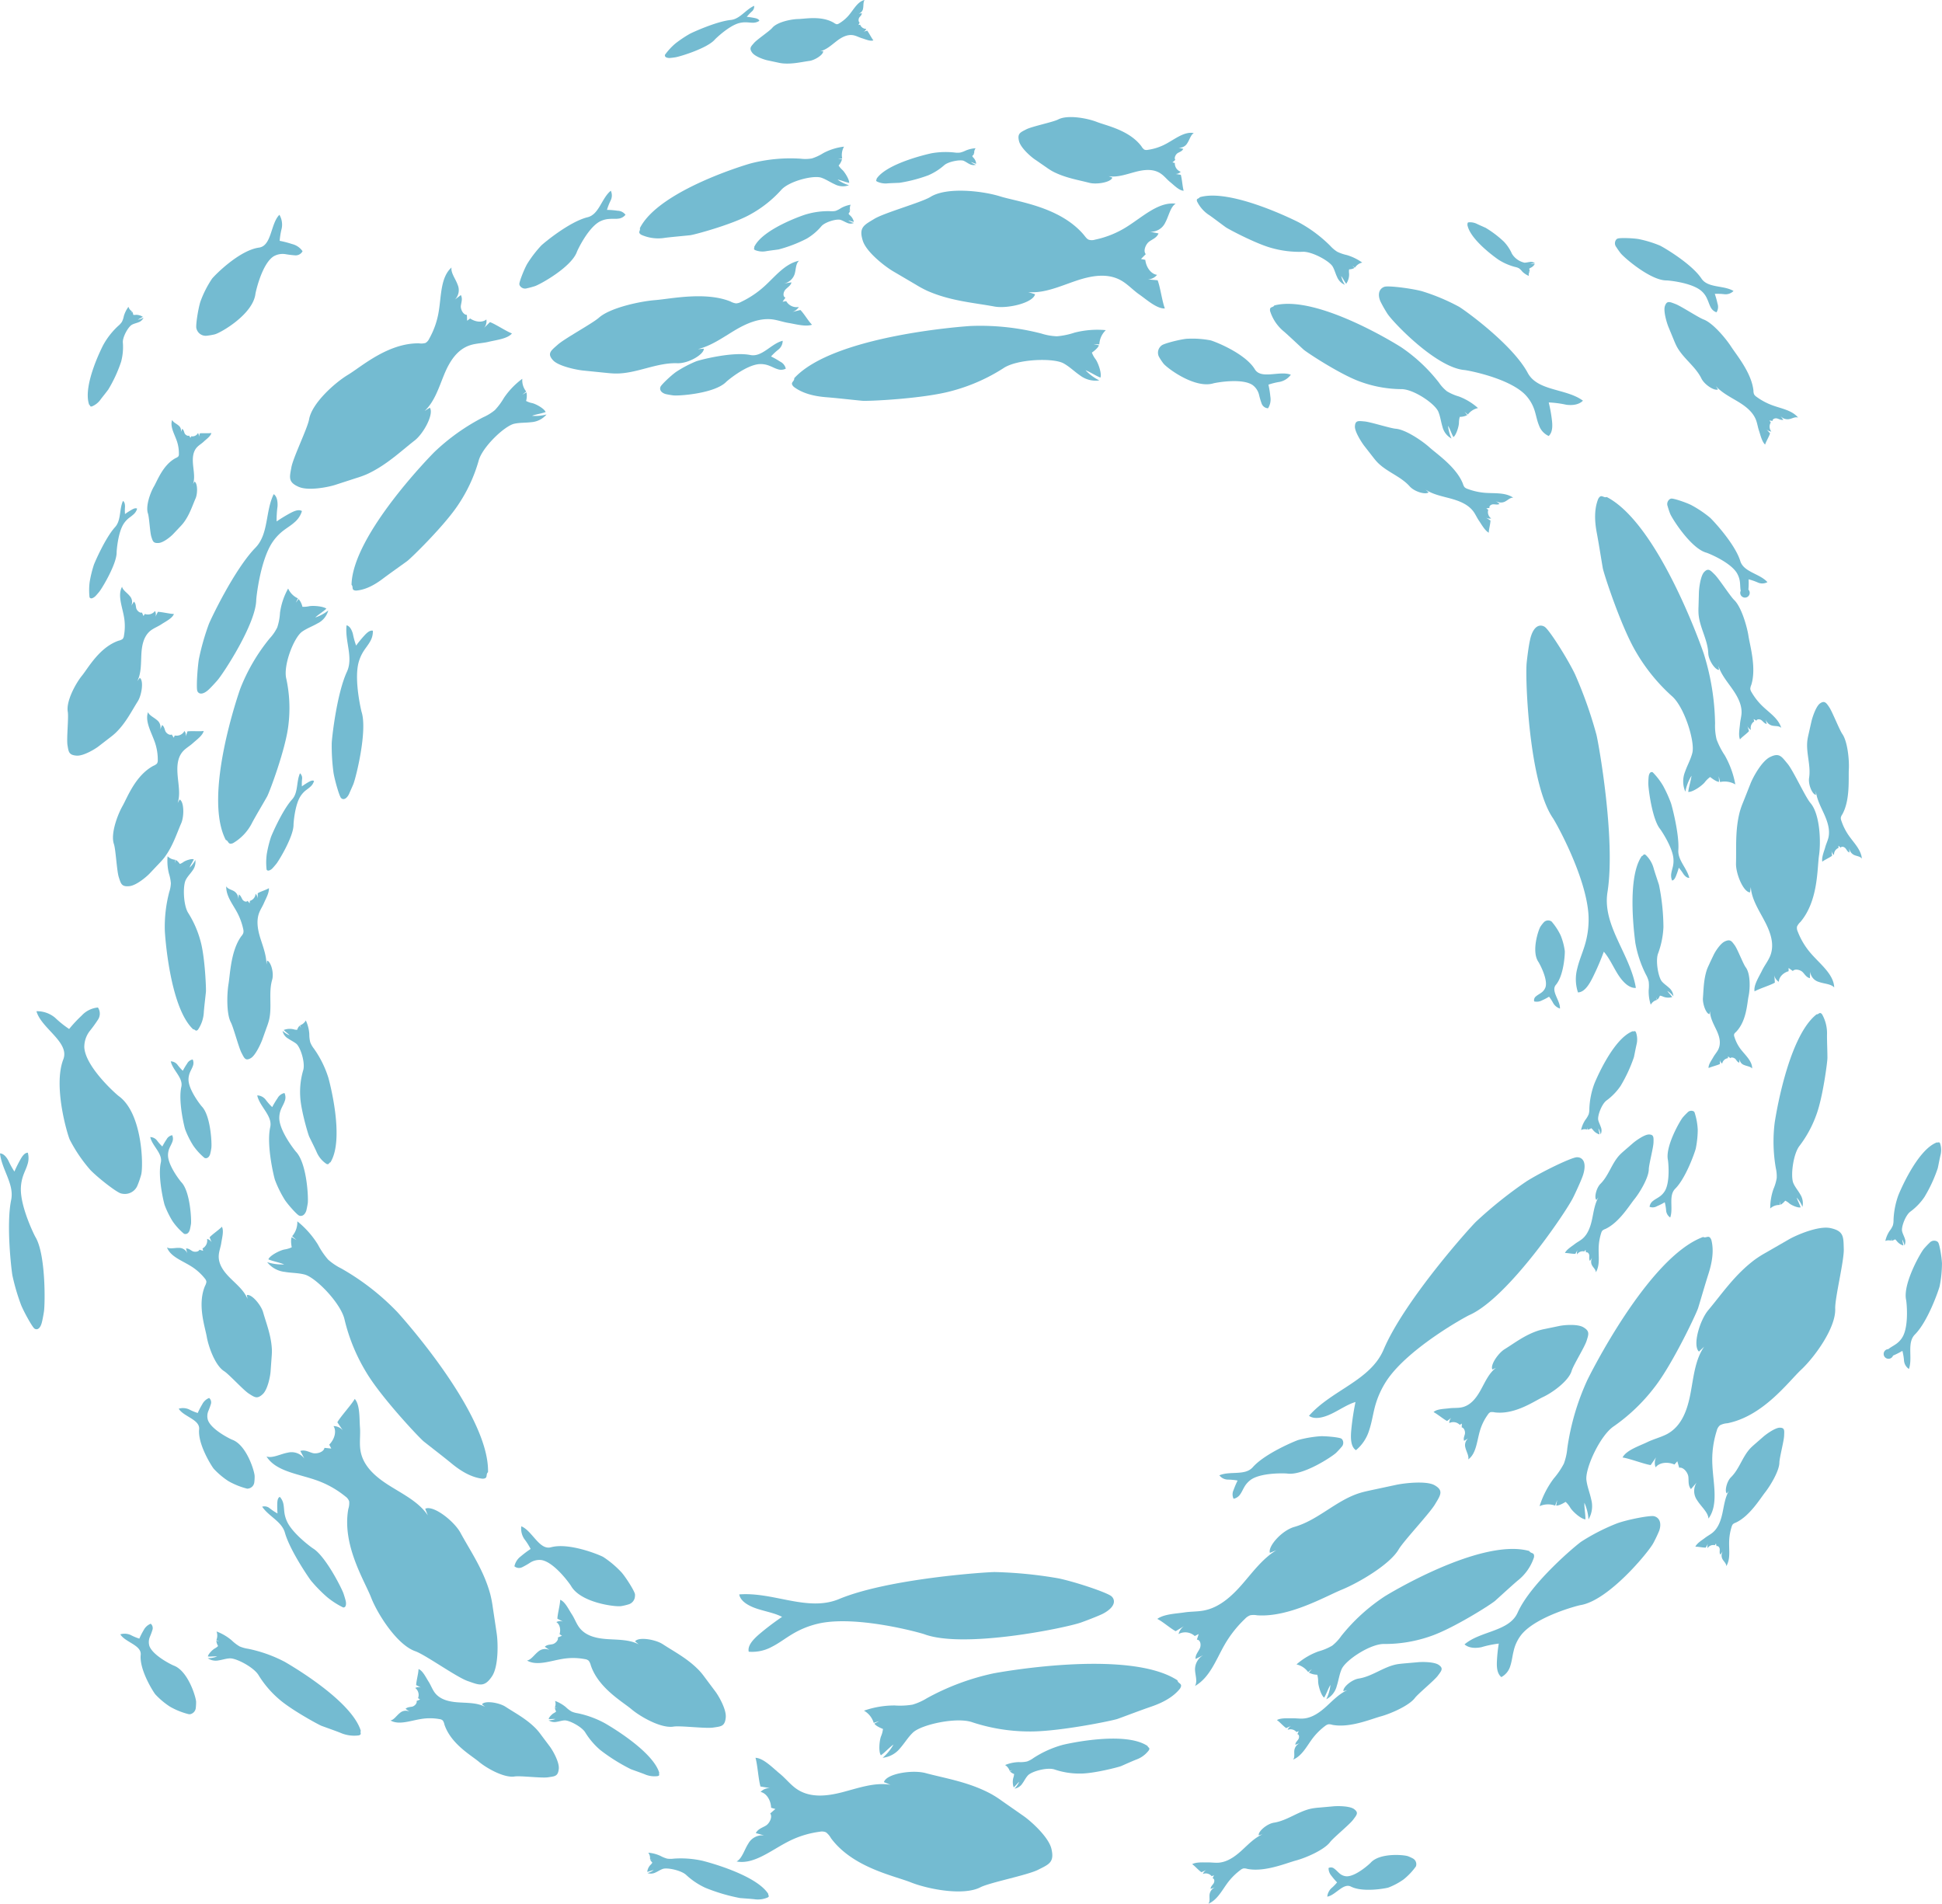 <?xml version="1.0" encoding="UTF-8"?> <svg xmlns="http://www.w3.org/2000/svg" width="211.06mm" height="206.89mm" viewBox="0 0 598.29 586.47"> <defs> <style>.a{fill:#74bbd1;}</style> </defs> <title>fish5_1</title> <path class="a" d="M88.79,181.34a6,6,0,0,0,3,3l-.66,1.32c.28-.33.59-.78.87-1.11a5.57,5.57,0,0,1,1.17,2.38,7.72,7.72,0,0,0,2.07-.17c1.19-.24,4.38,0,5.31.76-1,.94-2.45,1.77-3.42,2.71a12.9,12.9,0,0,0,4-2.17,6.29,6.29,0,0,1-3.32,4c-1.55.9-3.27,1.5-4.74,2.54-2.52,1.78-5.91,10.43-4.86,14.54a42.65,42.65,0,0,1,.62,14.39c-.86,7.38-5.86,20.66-6.55,21.87-1.47,2.59-3.1,5.29-4.53,7.91a15.12,15.12,0,0,1-6,6.46c-1.6.58-1.22-.71-2.19-1C62.41,245,73.81,212.8,74,212.22a57.49,57.49,0,0,1,9.11-15.58,13.73,13.73,0,0,0,2.31-3.37,17.16,17.16,0,0,0,.84-4.47,21.22,21.22,0,0,1,2.49-7.46"></path> <path class="a" d="M39.58,94.53a2.46,2.46,0,0,0,1.06,1.37l-.34.5c.13-.12.28-.29.41-.41a2.22,2.22,0,0,1,.34,1,2.79,2.79,0,0,0,.84,0,3.81,3.81,0,0,1,2.11.61c-.45.32-1.09.58-1.54.9a5.47,5.47,0,0,0,1.76-.64,2.59,2.59,0,0,1-1.57,1.43c-.67.27-1.4.41-2,.75-1.12.58-3,3.88-2.79,5.6a17.49,17.49,0,0,1-.56,5.84A42.17,42.17,0,0,1,33.36,120c-.74,1-1.55,2-2.28,2.94a6.09,6.09,0,0,1-2.78,2.27c-.68.14-.45-.36-.83-.53-2.14-6,4.28-18.31,4.41-18.53a23.19,23.19,0,0,1,4.56-5.77,5.67,5.67,0,0,0,1.12-1.23,6.76,6.76,0,0,0,.59-1.76,8.88,8.88,0,0,1,1.43-2.87"></path> <path class="a" d="M534.66,241.68a6.54,6.54,0,0,0-4.74-.76l-.39-1.74c0,.52.06,1.17.06,1.69-1-.05-2.72-1.5-2.72-1.5a7.79,7.79,0,0,0-1.65,1.6c-.84,1.08-3.73,3.1-5.1,3,.16-1.6.82-3.43,1-5a14.74,14.74,0,0,0-1.9,4.93,8,8,0,0,1-.06-6.22c.68-1.95,1.72-3.74,2.22-5.76.86-3.5-2.49-14.26-6.37-17.53A56.26,56.26,0,0,1,504,200.81c-4.6-7.77-9.94-24.17-10.22-25.82-.61-3.55-1.18-7.31-1.85-10.86s-.83-7.29.46-10.46c.95-1.68,1.56-.16,2.6-.56,16.13,8.31,29.69,47.55,29.91,48.28a75.39,75.39,0,0,1,3.48,21.49,17.85,17.85,0,0,0,.46,4.89,23.58,23.58,0,0,0,2.52,4.92,28.32,28.32,0,0,1,3.26,9"></path> <path class="a" d="M475.06,192.77a2.35,2.35,0,0,1,.83.34c1.39.88,6.95,9.66,9.31,14.54a131.39,131.39,0,0,1,6.61,18.62c.66,2.5,6,32.36,3.42,48.59-1.62,10.32,7,19,8.75,29.49-2.15.13-4.11-1.93-5.56-4.23s-2.62-5-4.32-6.93a79.32,79.32,0,0,1-3.41,7.92c-1.11,2.24-2.57,4.58-4.55,4.62a12.81,12.81,0,0,1-.21-7.39c.56-2.38,1.5-4.52,2.21-6.81a27.26,27.26,0,0,0,1.25-9.54c-.68-12-10.22-28.92-11-30-7.33-10.76-8.54-42.77-8.06-47.74.17-1.7.62-5.25,1-6.9C471.79,194.91,473,192.39,475.06,192.77Z"></path> <path class="a" d="M455.36,125.71a5.26,5.26,0,0,0-3.14,2l-1-.83c.23.3.56.65.79,1a4.89,4.89,0,0,1-2.28.54,6.86,6.86,0,0,0-.26,1.81c0,1.08-.83,3.78-1.69,4.42-.62-1-1-2.45-1.66-3.47a11.6,11.6,0,0,0,1.06,3.91,5.58,5.58,0,0,1-2.79-3.64c-.47-1.51-.65-3.11-1.25-4.57-1-2.52-7.81-7.13-11.56-7a37.69,37.69,0,0,1-12.49-2.29c-6.17-2.19-16.62-9.09-17.52-9.92-1.93-1.78-3.94-3.7-5.91-5.45a13.26,13.26,0,0,1-4.38-6.43c-.19-1.48.85-.9,1.29-1.68,13.24-3.53,38.69,12.58,39.15,12.89a50.72,50.72,0,0,1,11.61,10.9,12,12,0,0,0,2.44,2.64,15.31,15.31,0,0,0,3.68,1.6,18.64,18.64,0,0,1,5.92,3.6"></path> <path class="a" d="M425.87,88.67a2.62,2.62,0,0,1,.65-.32c1.22-.4,8.13.46,11.52,1.35a62.69,62.69,0,0,1,11.42,4.78c1.39.77,16.42,11.48,21.21,20.41,3.05,5.68,11.86,4.73,17,8.55-1.29,1.3-3.32,1.48-5.13,1.25a31.21,31.21,0,0,0-5.41-.71,44,44,0,0,1,1,5.6c.19,1.67.2,3.58-1,4.74a5.61,5.61,0,0,1-3-3.28c-.59-1.41-.85-2.94-1.3-4.41a12.38,12.38,0,0,0-3-5.1c-5.12-5.13-17.73-7.46-18.64-7.53-8.79-.76-22.11-14.8-23.76-17.36a40.25,40.25,0,0,1-2.12-3.73C424.68,91.53,424.45,89.67,425.87,88.67Z"></path> <path class="a" d="M545.26,233.25c-2.58,1.3-5.22,6.27-5.93,8.06-.76,1.94-1.53,3.87-2.3,5.81a26.75,26.75,0,0,0-1,2.81c-1.52,5.71-1.06,11.11-1.2,16.06-.09,3.11,2.22,8.8,4.31,8.94.08-.55.16-1.1.25-1.65.23,3.72,2.48,7.09,4.27,10.51s3.17,7.22,1.64,10.84c-.64,1.51-1.75,2.91-2.47,4.4-.88,1.84-2.66,4.51-2.28,6.38,1.43-.84,4.82-1.85,6.25-2.69-.05-.75-.1-1.51-.16-2.26a2.93,2.93,0,0,0,1.39,2c0-1.37,1.25-2.76,3-3.26,0-.34,0-.68,0-1l1.3.94c.63-.78,2.29-.38,3,.31s1.14,1.63,2.26,1.9l.09-2a3.69,3.69,0,0,0,2.67,3.15c1.6.59,3.77.6,4.73,1.71-.13-4-4.2-7.09-7.08-10.38a22.71,22.71,0,0,1-4.18-6.92,2.44,2.44,0,0,1-.2-1.45,4.54,4.54,0,0,1,1.06-1.44c5.53-6.55,5.12-16.39,5.73-20.55s.3-12.64-2.63-16.07c-1.63-1.89-5.32-10.06-7.11-12.17S548.21,231.76,545.26,233.25Z"></path> <path class="a" d="M340.68,101.71a6.48,6.48,0,0,0-2,4.38L336.9,106c.5.13,1.15.25,1.65.38-.32,1-2.16,2.24-2.16,2.24a7.59,7.59,0,0,0,1.1,2c.82,1.09,2,4.41,1.53,5.7-1.5-.57-3.09-1.69-4.59-2.26a14.92,14.92,0,0,0,4.25,3.13,7.93,7.93,0,0,1-6-1.58c-1.71-1.17-3.16-2.64-5-3.66-3.14-1.76-14.41-1.37-18.59,1.51a56.1,56.1,0,0,1-15.95,7c-8.71,2.39-25.94,3.2-27.6,3-3.59-.35-7.37-.8-11-1.09s-7.25-1.12-10-3.21c-1.37-1.36.26-1.54.15-2.65,12.27-13.37,53.7-16.06,54.46-16.09a75.53,75.53,0,0,1,21.66,2.33,18,18,0,0,0,4.83.85,23.89,23.89,0,0,0,5.42-1.13,28.34,28.34,0,0,1,9.53-.77"></path> <path class="a" d="M300.58,45.66a2.13,2.13,0,0,0-.44,1.52l-.58.06.55,0c-.05.34-.59.83-.59.83a2.47,2.47,0,0,0,.45.6,3,3,0,0,1,.77,1.78c-.51-.11-1.09-.4-1.6-.51a5.24,5.24,0,0,0,1.53.82,2.67,2.67,0,0,1-2-.23c-.61-.3-1.15-.71-1.79-1-1.11-.42-4.75.25-6,1.38A18.31,18.31,0,0,1,286,54a46,46,0,0,1-8.84,2.31c-1.18.06-2.43.09-3.61.17a6.16,6.16,0,0,1-3.4-.57c-.51-.37,0-.51-.08-.87,3.35-4.93,16.7-7.79,17-7.84A25,25,0,0,1,294.2,47a5.78,5.78,0,0,0,1.61,0,8.14,8.14,0,0,0,1.71-.62,9.29,9.29,0,0,1,3.06-.71"></path> <path class="a" d="M265.82,74.19c1.17,3.62,7.1,8.08,9.29,9.36l7.11,4.18a32.9,32.9,0,0,0,3.45,1.86c7.13,3.15,14.26,3.65,20.68,4.84,4,.75,11.91-1.09,12.53-3.79l-2.1-.66c4.89.45,9.74-1.78,14.56-3.42s10.05-2.66,14.46.08c1.83,1.14,3.43,2.87,5.23,4.11,2.2,1.53,5.32,4.39,7.84,4.28-.8-2-1.43-6.65-2.23-8.69l-3-.26a3.83,3.83,0,0,0,2.82-1.41c-1.79-.23-3.33-2.2-3.62-4.62l-1.33-.26,1.48-1.5c-.88-1,0-3.05,1-3.82s2.35-1.15,2.93-2.56l-2.62-.52A4.89,4.89,0,0,0,359,68.56c1.09-2,1.55-4.79,3.19-5.81-5.25-.65-10.09,4-15,7.09a29.63,29.63,0,0,1-9.87,4,3.14,3.14,0,0,1-1.92,0c-.67-.29-1.13-1.07-1.66-1.68-7.41-8.53-20.31-10-25.6-11.66s-16.41-3-21.48.16c-2.8,1.72-14.18,4.86-17.31,6.77S264.49,70,265.82,74.19Z"></path> <path class="a" d="M91.6,376.31A6.56,6.56,0,0,1,90,380.84L91.33,382c-.45-.25-1-.61-1.45-.86-.46.93,0,3.11,0,3.11a8,8,0,0,1-2.2.67c-1.34.23-4.5,1.79-5,3.05,1.47.62,3.39.93,4.87,1.56a15,15,0,0,1-5.24-.7,8,8,0,0,0,5.42,3c2,.35,4.11.29,6.13.82,3.48.92,11.31,9,12.32,14a56.45,56.45,0,0,0,6.64,16.09c4.61,7.77,16.44,20.31,17.75,21.35,2.83,2.24,5.85,4.54,8.64,6.83s6,4.23,9.41,4.62c1.92,0,.88-1.29,1.73-2,.45-18.14-27.48-48.85-28-49.4a75.54,75.54,0,0,0-17.2-13.36,18.28,18.28,0,0,1-4.07-2.74,24.13,24.13,0,0,1-3.11-4.58,28.35,28.35,0,0,0-6.32-7.17"></path> <path class="a" d="M151.6,516.38c2.08-3.17,1.81-10.6,1.43-13.1q-.6-4.08-1.22-8.16a34.88,34.88,0,0,0-.73-3.85c-2-7.53-6.14-13.38-9.25-19.12-2-3.6-8.35-8.57-10.83-7.35l.81,2.05c-2.72-4.09-7.52-6.46-11.82-9.16s-8.39-6.15-9-11.29c-.27-2.15.08-4.48-.09-6.66-.21-2.67.06-6.9-1.61-8.78-1.09,1.9-4.27,5.3-5.36,7.2l1.68,2.48a3.83,3.83,0,0,0-2.87-1.31c1,1.53.39,4-1.31,5.72l.63,1.2-2.1-.21c-.2,1.3-2.35,1.94-3.6,1.61s-2.38-1.1-3.84-.66c.42.78.83,1.57,1.25,2.36a4.91,4.91,0,0,0-5.13-1.83c-2.21.39-4.7,1.81-6.53,1.18,2.8,4.49,9.48,5.31,14.94,7.17a29.78,29.78,0,0,1,9.34,5.13,3.11,3.11,0,0,1,1.18,1.51,5.73,5.73,0,0,1-.26,2.35c-2,11.13,5,22.09,7,27.24s8,14.62,13.63,16.59c3.11,1.09,12.71,8,16.16,9.19S149.21,520,151.6,516.38Z"></path> <path class="a" d="M260,45.22a5.16,5.16,0,0,0-.54,3.57l-1.24.2c.37,0,.83,0,1.2,0a4.71,4.71,0,0,1-1.06,2,6.7,6.7,0,0,0,1.14,1.34c.76.7,2.19,3,2.11,4-1.14-.2-2.44-.81-3.57-1a11,11,0,0,0,3.5,1.73,5.38,5.38,0,0,1-4.41-.31c-1.39-.62-2.65-1.51-4.09-2-2.48-.86-10.12,1.09-12.44,3.85a36.25,36.25,0,0,1-9.62,7.55c-5.52,3.06-17.16,6.19-18.33,6.31-2.52.27-5.19.49-7.7.79a12.73,12.73,0,0,1-7.43-.94c-1.19-.81-.11-1.19-.4-2,5.9-11.8,33.76-19.89,34.28-20a48.72,48.72,0,0,1,15.26-1.42,11.79,11.79,0,0,0,3.46-.08,15,15,0,0,0,3.5-1.63,18,18,0,0,1,6.38-2"></path> <path class="a" d="M160.09,87.89a1.43,1.43,0,0,1-.09-.41c0-.73,1.42-4.42,2.4-6.16a36.47,36.47,0,0,1,4.29-5.62c.62-.66,8.7-7.41,14.32-8.77,3.57-.86,4.31-5.86,7.17-8.17a3.46,3.46,0,0,1-.05,3A17.49,17.49,0,0,0,187,64.66a23.31,23.31,0,0,1,3.23.26,3.14,3.14,0,0,1,2.47,1.24,3.19,3.19,0,0,1-2.24,1.2c-.87.12-1.75,0-2.62.08a7.21,7.21,0,0,0-3.25.91c-3.56,2.09-6.67,8.71-6.84,9.2-1.68,4.74-11.35,10.08-13,10.62-.57.18-1.77.52-2.36.63A1.89,1.89,0,0,1,160.09,87.89Z"></path> <path class="a" d="M203.38,119.58a1.89,1.89,0,0,1,.1-.41c.27-.67,3.15-3.41,4.77-4.57a35.87,35.87,0,0,1,6.25-3.3c.84-.33,11-3.06,16.68-1.93,3.61.72,6.38-3.5,9.95-4.39a3.49,3.49,0,0,1-1.32,2.71,18.26,18.26,0,0,0-2.27,2.12,25.25,25.25,0,0,1,2.82,1.6,3.15,3.15,0,0,1,1.72,2.17,3.2,3.2,0,0,1-2.54.14c-.84-.25-1.61-.7-2.42-1a7.14,7.14,0,0,0-3.32-.54c-4.11.39-9.71,5.09-10.08,5.47-3.52,3.59-14.53,4.36-16.26,4.16-.59-.07-1.83-.27-2.41-.42C204.21,121.14,203.31,120.56,203.38,119.58Z"></path> <path class="a" d="M266.17,527a6.51,6.51,0,0,1,3,3.75l1.71-.53c-.45.26-1.05.52-1.5.78.55.88,2.64,1.63,2.64,1.63a7.46,7.46,0,0,1-.57,2.22c-.52,1.26-.85,4.78-.07,5.9,1.31-.92,2.58-2.4,3.89-3.32a15,15,0,0,1-3.35,4.09,8,8,0,0,0,5.43-3c1.37-1.56,2.4-3.34,3.92-4.78,2.61-2.48,13.63-4.89,18.38-3.13a56.56,56.56,0,0,0,17.18,2.8c9,.16,25.92-3.31,27.5-3.88,3.38-1.23,6.93-2.6,10.34-3.77s6.76-2.88,8.88-5.57c1-1.65-.64-1.43-.8-2.54-15.2-9.91-56-2.28-56.76-2.12a75,75,0,0,0-20.4,7.62,18.34,18.34,0,0,1-4.47,2,23.74,23.74,0,0,1-5.53.25,28.44,28.44,0,0,0-9.43,1.61"></path> <path class="a" d="M343,492.54a2.31,2.31,0,0,0-.53-.73c-1.18-1.14-11-4.43-16.34-5.56a131.75,131.75,0,0,0-19.67-1.95c-2.58,0-32.84,2-48,8.33-9.63,4-20.16-2.27-30.72-1.44.38,2.11,2.85,3.53,5.44,4.39s5.47,1.34,7.76,2.53a82.59,82.59,0,0,0-6.88,5.2c-1.9,1.62-3.83,3.6-3.39,5.53a12.78,12.78,0,0,0,7.22-1.56c2.18-1.11,4-2.55,6.09-3.79a27.41,27.41,0,0,1,9-3.49c11.78-2.21,30.53,3,31.8,3.46,12.2,4.53,43.57-1.95,48.27-3.62,1.62-.57,4.95-1.86,6.47-2.57C341.67,496.22,343.82,494.43,343,492.54Z"></path> <path class="a" d="M170.39,111c1.69,1.83,7.42,3,9.46,3.17l6.62.67c1.06.11,2.12.22,3.19.23,6.43.07,12.54-3.4,19-3.17,3.47.12,8.24-2.75,8.18-4.48l-1.84.14c4.06-1,7.53-3.47,11.1-5.63s7.61-4,11.75-3.55c1.72.21,3.37.83,5.09,1.11,2.1.34,5.22,1.24,7.23.55-1.06-1-2.53-3.54-3.59-4.54l-2.47.6a3.73,3.73,0,0,0,2-1.53,3.7,3.7,0,0,1-3.89-1.8l-1.13.18.89-1.25c-.92-.35-.65-1.78,0-2.49s1.67-1.26,1.85-2.22l-2.24.34a4.37,4.37,0,0,0,3.19-2.81c.48-1.42.28-3.19,1.39-4.2-4.39.93-7.35,4.87-10.68,7.88A29.63,29.63,0,0,1,228.33,93a3.52,3.52,0,0,1-1.57.46,4.64,4.64,0,0,1-1.69-.57c-7.76-3.15-18.53-.8-23.16-.44S188,94.78,184.52,97.87c-1.91,1.71-10.5,6.38-12.64,8.27S168.45,108.88,170.39,111Z"></path> <path class="a" d="M399.47,512.77a6,6,0,0,1,3.54,2.35l1.15-.92c-.27.34-.64.74-.91,1.08a5.51,5.51,0,0,0,2.57.65,7.39,7.39,0,0,1,.27,2.06c0,1.21.88,4.29,1.85,5,.72-1.16,1.22-2.77,1.94-3.92a12.92,12.92,0,0,1-1.28,4.42,6.31,6.31,0,0,0,3.23-4.09c.56-1.7.78-3.51,1.49-5.16,1.22-2.84,9-7.95,13.22-7.78a42.51,42.51,0,0,0,14.19-2.4c7-2.38,19-10,20-11,2.22-2,4.53-4.14,6.79-6.09a15.11,15.11,0,0,0,5.07-7.21c.23-1.68-.95-1-1.44-1.94-14.95-4.2-44.07,13.65-44.59,14a57.43,57.43,0,0,0-13.34,12.17,14.1,14.1,0,0,1-2.81,3,17.91,17.91,0,0,1-4.2,1.75,21.06,21.06,0,0,0-6.77,4"></path> <path class="a" d="M510.27,467.37a2.77,2.77,0,0,0-.67-.27c-1.24-.31-8.07,1-11.39,2.19a62.62,62.62,0,0,0-11,5.61c-1.33.86-15.53,12.65-19.66,21.91-2.62,5.88-11.47,5.58-16.36,9.78,1.38,1.19,3.42,1.22,5.21.86a31.88,31.88,0,0,1,5.34-1.11,47,47,0,0,0-.58,5.67c-.06,1.67.07,3.58,1.37,4.65a5.66,5.66,0,0,0,2.78-3.49c.48-1.46.62-3,1-4.5a12.45,12.45,0,0,1,2.59-5.31c4.73-5.48,17.13-8.73,18-8.87,8.71-1.4,21-16.38,22.43-19.06a42.6,42.6,0,0,0,1.84-3.86C511.67,470.14,511.76,468.26,510.27,467.37Z"></path> <path class="a" d="M441.94,457.54c-2.55-1.43-9.39-.62-11.74-.12l-7.67,1.64c-1.23.27-2.46.53-3.65.9-7.24,2.26-12.82,8.36-20.11,10.43-3.94,1.12-8.23,6.06-7.54,8l2-.82c-4.2,2.54-7.19,6.62-10.4,10.33s-7.06,7.3-11.87,8.23c-2,.4-4.09.3-6.11.61-2.48.38-6.3.5-8.31,2,1.56.73,4.12,3,5.67,3.78l2.56-1.56a4.3,4.3,0,0,0-1.69,2.44,4.34,4.34,0,0,1,5,.61l1.21-.62c-.18.58-.37,1.15-.55,1.73,1.16.06,1.38,1.75.86,2.79s-1.41,2-1.26,3.17l2.37-1.2a5.16,5.16,0,0,0-2.55,4.31c0,1.77.85,3.68,0,5.21,4.59-2.63,6.48-8.12,9.11-12.7a35.31,35.31,0,0,1,6.3-8,4.17,4.17,0,0,1,1.59-1.08,5.71,5.71,0,0,1,2.1,0c9.84.72,21.06-5.82,26.12-7.89s14.74-7.67,17.51-12.39c1.52-2.6,9.45-11,11.17-13.85S444.87,459.19,441.94,457.54Z"></path> <path class="a" d="M323.92,569.56c-.87-3.7-6.44-8.61-8.52-10.06l-6.76-4.72a32.36,32.36,0,0,0-3.3-2.12c-6.87-3.7-13.93-4.75-20.24-6.44-4-1.06-12,.16-12.78,2.8l2,.82c-4.84-.83-9.86,1-14.78,2.28s-10.23,1.86-14.41-1.21c-1.75-1.28-3.2-3.13-4.9-4.51-2.08-1.69-5-4.79-7.48-4.87.63,2.09.91,6.74,1.54,8.84l2.95.48a3.86,3.86,0,0,0-2.92,1.19c1.76.37,3.15,2.45,3.25,4.88l1.31.37-1.6,1.38c.8,1.05-.21,3.05-1.31,3.73s-2.43,1-3.12,2.32l2.57.72a4.9,4.9,0,0,0-4.85,2.47c-1.24,1.87-1.93,4.65-3.64,5.55,5.18,1,10.37-3.23,15.48-5.91a29.58,29.58,0,0,1,10.15-3.25,3.18,3.18,0,0,1,1.91.18,5.8,5.8,0,0,1,1.53,1.8c6.72,9.09,19.47,11.57,24.61,13.62s16.13,4.24,21.42,1.52c2.93-1.5,14.53-3.74,17.79-5.4S324.93,573.8,323.92,569.56Z"></path> <path class="a" d="M474.31,464a6.5,6.5,0,0,1,4.8-.17l.61-1.68c-.07.52-.21,1.15-.28,1.67,1,.09,2.89-1.14,2.89-1.14a7.59,7.59,0,0,1,1.44,1.79c.7,1.17,3.31,3.54,4.68,3.59,0-1.6-.38-3.5-.33-5.1a14.76,14.76,0,0,1,1.26,5.13,8,8,0,0,0,.84-6.16c-.42-2-1.23-3.92-1.48-6-.42-3.58,4.26-13.84,8.52-16.59a56.46,56.46,0,0,0,12.54-12.07c5.54-7.13,12.89-22.74,13.37-24.34,1.05-3.44,2.09-7.1,3.19-10.54s1.74-7.13.86-10.44c-.73-1.78-1.53-.35-2.51-.88-17.05,6.23-35.4,43.46-35.72,44.16a75.61,75.61,0,0,0-6.13,20.9,18.29,18.29,0,0,1-1.07,4.78,24.22,24.22,0,0,1-3.12,4.58,28.37,28.37,0,0,0-4.36,8.51"></path> <path class="a" d="M486.73,356.66a2.56,2.56,0,0,0-.89-.15c-1.65,0-11,4.54-15.58,7.44a130.76,130.76,0,0,0-15.44,12.33c-1.88,1.77-22.14,24.34-28.55,39.47-4.07,9.61-16,12.45-23,20.42,1.76,1.25,4.51.54,7-.66s4.86-2.86,7.33-3.6a80.18,80.18,0,0,0-1.29,8.52c-.24,2.49-.23,5.25,1.43,6.33a12.84,12.84,0,0,0,4.08-6.16c.78-2.32,1.11-4.64,1.71-7a27.52,27.52,0,0,1,4-8.76c6.89-9.8,23.94-19.17,25.18-19.72,11.9-5.28,29.83-31.82,32-36.3.76-1.53,2.25-4.78,2.83-6.36C488.37,360.21,488.66,357.42,486.73,356.66Z"></path> <path class="a" d="M563.88,378.33c-3.72-.77-10.53,2.2-12.73,3.47L544,385.92A33.69,33.69,0,0,0,540.7,388c-6.26,4.66-10.21,10.61-14.41,15.61-2.64,3.14-4.92,10.9-2.88,12.77l1.61-1.51c-2.8,4-3.25,9.36-4.2,14.36s-2.64,10.05-7.19,12.54c-1.9,1-4.2,1.57-6.16,2.52-2.42,1.17-6.45,2.47-7.59,4.72,2.17.31,6.5,2,8.66,2.34l1.7-2.46a3.83,3.83,0,0,0-.17,3.15c1.08-1.45,3.55-1.82,5.8-.87l.88-1c.2.68.39,1.36.58,2,1.29-.28,2.67,1.48,2.82,2.77s-.15,2.61.79,3.81l1.74-2a4.89,4.89,0,0,0,.18,5.44c1.17,1.91,3.4,3.72,3.48,5.64,3.15-4.25,1.47-10.76,1.21-16.52a29.5,29.5,0,0,1,1.35-10.57,3.1,3.1,0,0,1,1-1.66,5.73,5.73,0,0,1,2.28-.62c11.07-2.23,18.72-12.74,22.76-16.53s10.67-12.81,10.45-18.76c-.12-3.28,2.76-14.74,2.64-18.39S568.15,379.22,563.88,378.33Z"></path> <path class="a" d="M60.7,101.72a3.32,3.32,0,0,1-.2-.58c-.24-1,.53-5.92,1.23-8.18a32.32,32.32,0,0,1,3.57-7.07c.57-.8,8.28-8.76,14.49-9.61,3.95-.55,3.55-7.41,6.29-10.11a6,6,0,0,1,.71,4.2,22.4,22.4,0,0,0-.63,3.82,31.45,31.45,0,0,1,3.85,1,5.47,5.47,0,0,1,3.2,2.2,2.37,2.37,0,0,1-2.32,1.27,29.63,29.63,0,0,1-3-.37,5.58,5.58,0,0,0-3.56.66c-3.63,2.26-5.56,11-5.64,11.61C77.9,96.86,68,102.53,66.17,103a19.71,19.71,0,0,1-2.59.44A2.93,2.93,0,0,1,60.7,101.72Z"></path> <path class="a" d="M160.91,116.72a5.53,5.53,0,0,0,1.21,3.9l-1.19.95c.4-.2.87-.49,1.27-.69a5.8,5.8,0,0,1-.12,2.64,6.65,6.65,0,0,0,1.84.66c1.13.23,3.76,1.67,4.18,2.76-1.27.48-2.92.67-4.19,1.15a12.61,12.61,0,0,0,4.47-.41,6.79,6.79,0,0,1-4.71,2.38c-1.74.22-3.49.1-5.22.48-3,.65-9.93,7.25-11,11.43a47.53,47.53,0,0,1-6.21,13.42c-4.19,6.43-14.67,16.65-15.82,17.48-2.48,1.8-5.13,3.65-7.58,5.49s-5.24,3.37-8.14,3.58c-1.63-.09-.71-1.12-1.4-1.77.27-15.41,25.06-40.47,25.53-40.92a64.55,64.55,0,0,1,15.07-10.72,15.4,15.4,0,0,0,3.55-2.18,20.49,20.49,0,0,0,2.8-3.77,24.09,24.09,0,0,1,5.62-5.86"></path> <path class="a" d="M61.07,213.31a1.12,1.12,0,0,1-.27-.43c-.36-.86,0-6.75.46-9.78a74.75,74.75,0,0,1,3.06-10.78c.51-1.37,7.87-16.91,14.37-23.58,4.13-4.24,3-11.1,5.63-16.5,1,.64,1.27,2.23,1.18,3.78a30.46,30.46,0,0,0-.28,4.62,45.83,45.83,0,0,1,4.18-2.55c1.25-.67,2.69-1.27,3.62-.64a7.21,7.21,0,0,1-2.33,3.49c-1,.91-2.17,1.59-3.26,2.42a15.41,15.41,0,0,0-3.7,4c-3.62,5.75-4.77,16.73-4.79,17.49-.14,7.38-10.09,22.58-11.94,24.71-.64.74-2,2.23-2.71,2.88C63.28,213.39,61.89,214.15,61.07,213.31Z"></path> <path class="a" d="M92.06,150c3,1.3,9.14.05,11.18-.61l6.66-2.16a29.08,29.08,0,0,0,3.13-1.14c6-2.76,10.36-7,14.73-10.4,2.75-2.14,6-8.18,4.66-10.09l-1.6,1c3.05-2.85,4.37-7.19,6-11.17s4-7.88,8.21-9.14c1.75-.53,3.76-.56,5.56-1,2.21-.54,5.79-.91,7.13-2.57-1.74-.64-5-2.84-6.77-3.49L149.15,101a3.23,3.23,0,0,0,.69-2.59c-1.15,1-3.27.88-5-.3l-.92.7L143.84,97c-1.12,0-2-1.7-1.86-2.8s.6-2.14,0-3.3l-1.81,1.37a4.15,4.15,0,0,0,.82-4.55c-.63-1.8-2.16-3.69-1.89-5.31-3.37,3-3.13,8.68-3.93,13.51a25.37,25.37,0,0,1-3,8.54,2.72,2.72,0,0,1-1.1,1.2,4.94,4.94,0,0,1-2,.11c-9.59-.11-17.8,7.25-21.84,9.68s-11.13,8.74-12,13.72c-.48,2.75-4.91,11.75-5.46,14.81S88.67,148.54,92.06,150Z"></path> <path class="a" d="M471,85a1.89,1.89,0,0,1,.22-1.3l-.4-.21.42.12a1.7,1.7,0,0,0-.14-.81,2.41,2.41,0,0,1,.54-.34,2.8,2.8,0,0,0,1.2-1.16c-.42-.06-.94,0-1.36,0a4,4,0,0,1,1.41-.2,2,2,0,0,0-1.56-.4c-.55.06-1.09.22-1.65.23a6.1,6.1,0,0,1-3.88-2.75,13.19,13.19,0,0,0-2.47-3.72,32.38,32.38,0,0,0-5.64-4.28c-.84-.38-1.74-.76-2.58-1.16a4.77,4.77,0,0,0-2.69-.52c-.5.15-.17.4-.36.65.7,4.77,9.44,10.75,9.6,10.86a17.84,17.84,0,0,0,5.14,2.24,4.11,4.11,0,0,1,1.19.42,5.49,5.49,0,0,1,1,1A6.48,6.48,0,0,0,471,85"></path> <path class="a" d="M498,73.72a1.2,1.2,0,0,1,.34-.21c.65-.29,4.52-.18,6.44.13a35.3,35.3,0,0,1,6.58,2c.81.35,9.69,5.48,12.82,10.17,2,3,6.81,2,9.88,3.83a3.4,3.4,0,0,1-2.77,1,18.11,18.11,0,0,0-3-.11,27,27,0,0,1,.84,3,3.12,3.12,0,0,1-.31,2.68A3.09,3.09,0,0,1,527,94.6c-.4-.75-.63-1.58-1-2.37a6.77,6.77,0,0,0-1.91-2.66c-3.1-2.57-10.2-3.19-10.71-3.18-4.9,0-13-7-14.07-8.35a21.87,21.87,0,0,1-1.37-1.94A1.84,1.84,0,0,1,498,73.72Z"></path> <path class="a" d="M514.53,153.71a1.43,1.43,0,0,1,.39-.11c.71-.08,4.38,1.13,6.13,2a35,35,0,0,1,5.72,3.83c.68.57,7.72,8,9.38,13.42,1.05,3.42,6,3.85,8.36,6.49a3.35,3.35,0,0,1-2.92.13,18.07,18.07,0,0,0-2.88-1,24,24,0,0,1-.06,3.17,1.46,1.46,0,1,1-2.37.36c-.17-.84-.14-1.7-.23-2.55a7,7,0,0,0-1.07-3.1c-2.24-3.35-8.87-6-9.36-6.11-4.71-1.36-10.47-10.45-11.09-12a22.15,22.15,0,0,1-.75-2.26A1.83,1.83,0,0,1,514.53,153.71Z"></path> <path class="a" d="M195.62,491.69a2.24,2.24,0,0,0,0-.58c-.17-1-2.64-4.94-4.07-6.63a30.46,30.46,0,0,0-5.69-4.82c-.79-.49-10.39-4.54-16.1-3-3.62,1-5.79-5.12-9.16-6.45a5.72,5.72,0,0,0,.93,3.91,20.28,20.28,0,0,1,1.95,3.07,30.64,30.64,0,0,0-3,2.25,5.15,5.15,0,0,0-2,3.09,2.2,2.2,0,0,0,2.47.24,24.36,24.36,0,0,0,2.5-1.44,5.35,5.35,0,0,1,3.33-.73c4,.62,8.85,7.45,9.16,8,3,5.21,13.67,6.47,15.38,6.2a17.32,17.32,0,0,0,2.42-.57A2.75,2.75,0,0,0,195.62,491.69Z"></path> <path class="a" d="M66.71,502.6a3.61,3.61,0,0,1-.06,2.67l.91.39c-.28-.06-.63-.16-.91-.21a3.76,3.76,0,0,0,.54,1.64,4.27,4.27,0,0,1-1,.74c-.67.35-2.07,1.73-2.14,2.48.88.08,1.95-.09,2.84,0a8.24,8.24,0,0,1-2.89.54,4.42,4.42,0,0,0,3.39.66c1.14-.17,2.22-.56,3.38-.62,2-.12,7.54,2.8,8.93,5.25a31.46,31.46,0,0,0,6.3,7.35c3.78,3.3,12.21,7.88,13.08,8.2,1.88.69,3.87,1.38,5.74,2.11a10.6,10.6,0,0,0,5.77.81c1-.35.25-.84.57-1.37-2.91-9.66-23-21-23.36-21.24a42.58,42.58,0,0,0-11.4-4.07,10.32,10.32,0,0,1-2.62-.74,13.45,13.45,0,0,1-2.44-1.88,15.74,15.74,0,0,0-4.59-2.69"></path> <path class="a" d="M106,495.19a.8.8,0,0,1-.31,0,25,25,0,0,1-5-3.24A45.51,45.51,0,0,1,95.85,487c-.57-.69-6.54-9.35-8.08-14.84-1-3.49-5-5-7-8a2.52,2.52,0,0,1,2.36.53,17.81,17.81,0,0,0,2.36,1.56c-.07-1-.1-2-.07-3s.16-1.81.78-2.11a4.5,4.5,0,0,1,1.13,2.3c.16.83.17,1.64.28,2.47a9.58,9.58,0,0,0,1,3.19c1.94,3.68,7.39,7.66,7.79,7.9,3.86,2.34,8.86,12.27,9.42,13.9.19.56.56,1.75.69,2.32C106.68,494,106.66,495,106,495.19Z"></path> <path class="a" d="M525,176.24c-1.11,1.19-1.57,5-1.6,6.32l-.12,4.36a20.8,20.8,0,0,0,0,2.09c.27,4.21,2.84,8,3,12.23.09,2.27,2.2,5.24,3.32,5.12l-.18-1.19c.82,2.6,2.64,4.75,4.22,7s3,4.76,2.9,7.49c-.06,1.14-.38,2.24-.48,3.38-.12,1.39-.55,3.47,0,4.75.59-.75,2.18-1.83,2.78-2.57l-.51-1.58a2.44,2.44,0,0,0,1.1,1.23,2.41,2.41,0,0,1,1-2.63c-.06-.24-.11-.49-.17-.73l.86.52c.18-.61,1.13-.51,1.62-.1s.91,1,1.55,1.1c-.12-.48-.23-1-.34-1.44a2.84,2.84,0,0,0,2,1.94c1,.25,2.1,0,2.81.71-.82-2.82-3.53-4.56-5.66-6.59a19.54,19.54,0,0,1-3.5-4.44,2.39,2.39,0,0,1-.37-1,3.08,3.08,0,0,1,.28-1.14c1.68-5.22-.38-12.14-.84-15.14s-2.21-9-4.4-11.08c-1.21-1.17-4.68-6.55-6-7.85S526.3,174.87,525,176.24Z"></path> <path class="a" d="M560.69,216.72c-1.22.88-2.32,4.24-2.6,5.45s-.59,2.62-.89,3.93c-.14.63-.28,1.26-.37,1.89-.51,3.87,1.12,7.79.52,11.64-.33,2.07,1,5.15,2.09,5.24,0-.37,0-.75,0-1.12.27,2.51,1.53,4.79,2.56,7.09s1.88,4.86,1.28,7.31c-.26,1-.75,2-1,3-.36,1.24-1.13,3.05-.86,4.31.67-.57,2.31-1.26,3-1.83l-.17-1.53a2.21,2.21,0,0,0,.77,1.32,2.23,2.23,0,0,1,1.37-2.2l0-.7.69.63c.28-.53,1.11-.26,1.49.2s.63,1.1,1.2,1.28l-.05-1.37a2.65,2.65,0,0,0,1.46,2.12c.82.39,1.9.4,2.42,1.14-.23-2.7-2.38-4.77-3.95-7a17.78,17.78,0,0,1-2.36-4.66,2.23,2.23,0,0,1-.17-1,2.91,2.91,0,0,1,.47-1c2.46-4.44,1.84-11.08,2-13.89s-.39-8.53-2-10.84c-.89-1.28-3.06-6.78-4-8.2S562.09,215.71,560.69,216.72Z"></path> <path class="a" d="M417.42,131.32c-.1,1.62,2,4.85,2.78,5.91l2.68,3.44c.43.55.85,1.1,1.33,1.61,2.88,3.08,7.28,4.4,10.08,7.55,1.51,1.7,5,2.65,5.82,1.84l-.9-.81c2.29,1.49,5.05,2,7.68,2.72s5.36,1.76,7,3.95c.68.91,1.13,2,1.77,2.91.79,1.15,1.78,3,3,3.67,0-1,.53-2.79.52-3.75l-1.4-.9a2.43,2.43,0,0,0,1.63.26,2.41,2.41,0,0,1-.91-2.66l-.6-.45,1-.14c-.25-.6.55-1.12,1.19-1.11s1.35.22,1.89-.13l-1.17-.9a2.85,2.85,0,0,0,2.77.23c.89-.41,1.64-1.31,2.62-1.24-2.43-1.65-5.63-1.28-8.56-1.49a19.71,19.71,0,0,1-5.52-1.22,2.33,2.33,0,0,1-.93-.53,3.24,3.24,0,0,1-.5-1.06c-2-5.1-8-9.13-10.26-11.17s-7.4-5.53-10.43-5.77c-1.67-.13-7.77-2.09-9.63-2.25S417.54,129.45,417.42,131.32Z"></path> <path class="a" d="M512.93,94.27c-.54,1.54.57,5.2,1.08,6.44l1.65,4c.26.64.53,1.29.85,1.91,1.94,3.74,5.82,6.2,7.67,10,1,2,4.12,3.91,5.1,3.34l-.65-1c1.8,2,4.33,3.29,6.67,4.69s4.68,3.14,5.67,5.69c.41,1.06.56,2.2.92,3.28.45,1.32.89,3.4,1.91,4.35.25-.92,1.27-2.55,1.51-3.47l-1.1-1.24a2.42,2.42,0,0,0,1.5.68,2.42,2.42,0,0,1-.16-2.8l-.45-.6,1,.13c-.08-.64.83-.92,1.44-.74s1.25.58,1.86.38l-.89-1.18a2.84,2.84,0,0,0,2.61,1c1-.15,1.93-.82,2.85-.48-1.88-2.25-5.07-2.75-7.83-3.75a19.63,19.63,0,0,1-5-2.66,2.5,2.5,0,0,1-.75-.77,3.16,3.16,0,0,1-.19-1.15c-.57-5.45-5.24-11-6.87-13.52s-5.63-7.32-8.49-8.38c-1.57-.58-6.91-4.1-8.66-4.76S513.55,92.51,512.93,94.27Z"></path> <path class="a" d="M309.61,543.73a3.38,3.38,0,0,1,1.46,1.86l.77-.29c-.2.14-.47.28-.67.42a3.07,3.07,0,0,0,1.25.79,4.29,4.29,0,0,1-.22,1.13,5.11,5.11,0,0,0,.1,3c.58-.48,1.12-1.24,1.7-1.73a7.12,7.12,0,0,1-1.44,2.11,3.54,3.54,0,0,0,2.42-1.59c.59-.8,1-1.72,1.68-2.46,1.14-1.29,6.12-2.64,8.33-1.81a23.85,23.85,0,0,0,7.92,1.22c4.13,0,11.77-2,12.48-2.3,1.52-.66,3.11-1.39,4.64-2a8.32,8.32,0,0,0,3.94-2.92c.41-.85-.32-.72-.42-1.27-7.16-4.83-25.64-.48-26-.39a32,32,0,0,0-9.16,4.09,7.58,7.58,0,0,1-2,1.07,9.65,9.65,0,0,1-2.52.19,11.87,11.87,0,0,0-4.28.93"></path> <path class="a" d="M413.5,443.43a1.3,1.3,0,0,0-.31-.26c-.61-.36-4.46-.77-6.4-.71a35.57,35.57,0,0,0-6.79,1.15c-.85.25-10.33,4.16-14.05,8.4-2.36,2.69-7,1.07-10.29,2.49a3.37,3.37,0,0,0,2.62,1.32,17.74,17.74,0,0,1,3,.29,27.63,27.63,0,0,0-1.24,2.91,3.12,3.12,0,0,0,0,2.7,3.18,3.18,0,0,0,2.06-1.4c.49-.69.82-1.49,1.25-2.22a7,7,0,0,1,2.25-2.4c3.42-2.13,10.54-1.81,11-1.74,4.85.7,13.83-5.23,15.05-6.41.41-.41,1.25-1.29,1.61-1.75A1.83,1.83,0,0,0,413.5,443.43Z"></path> <path class="a" d="M443.29,512.94c-1.31-1-5.14-1-6.47-.86l-4.35.38c-.69.07-1.38.13-2.07.25-4.14.76-7.64,3.75-11.8,4.4-2.25.35-5,2.79-4.7,3.89l1.17-.31c-2.49,1.11-4.42,3.16-6.44,5s-4.39,3.55-7.11,3.74c-1.13.08-2.27-.11-3.41-.07-1.39,0-3.51-.15-4.72.54.81.51,2.07,2,2.88,2.47l1.51-.69a2.38,2.38,0,0,0-1.09,1.23,2.42,2.42,0,0,1,2.72.67l.7-.25-.42.91c.64.11.64,1.06.29,1.6s-.92,1-.91,1.67l1.39-.51a2.87,2.87,0,0,0-1.7,2.21c-.13,1,.22,2.08-.37,2.87,2.7-1.14,4.12-4,5.88-6.39a20,20,0,0,1,4-4,2.54,2.54,0,0,1,1-.49,3.08,3.08,0,0,1,1.16.16c5.38,1.06,12-1.79,14.95-2.59s8.65-3.24,10.5-5.65c1-1.34,6-5.41,7.09-6.89S444.79,514,443.29,512.94Z"></path> <path class="a" d="M417.18,557.34c-1.31-1-5.14-1-6.47-.86l-4.35.39a20.51,20.51,0,0,0-2.07.25c-4.15.75-7.64,3.74-11.8,4.39-2.25.35-4.95,2.79-4.7,3.89l1.16-.31c-2.49,1.11-4.41,3.16-6.43,5s-4.39,3.55-7.11,3.75c-1.13.08-2.27-.12-3.41-.08-1.39,0-3.51-.15-4.72.54.81.51,2.07,2,2.87,2.47l1.52-.69a2.4,2.4,0,0,0-1.1,1.23,2.4,2.4,0,0,1,2.72.68l.71-.26-.42.91c.64.12.64,1.07.29,1.6s-.92,1-.91,1.67l1.39-.5a2.84,2.84,0,0,0-1.7,2.2c-.13,1,.22,2.09-.37,2.87,2.7-1.14,4.12-4,5.88-6.39a19.64,19.64,0,0,1,4-4,2.28,2.28,0,0,1,.95-.49,3.07,3.07,0,0,1,1.16.15c5.38,1.06,12-1.79,15-2.59s8.65-3.23,10.49-5.65c1-1.34,6-5.41,7.1-6.89S418.68,558.45,417.18,557.34Z"></path> <path class="a" d="M172.15,544.88c.18-2.11-1.9-5.67-2.74-6.8s-1.84-2.44-2.75-3.67a20.6,20.6,0,0,0-1.37-1.69c-3-3.15-6.53-4.94-9.56-6.93-1.91-1.25-6.34-2-7.24-.75l.94.78c-2.41-1.28-5.38-1.18-8.2-1.37s-5.73-.8-7.4-3.15c-.69-1-1.14-2.21-1.79-3.24-.81-1.25-1.79-3.39-3.1-3.87,0,1.21-.7,3.72-.73,4.93l1.47.77a2.17,2.17,0,0,0-1.75.12,2.74,2.74,0,0,1,.86,3.14l.63.42-1.08.45c.24.7-.64,1.58-1.34,1.74s-1.46.09-2.06.69l1.24.83a2.74,2.74,0,0,0-3,.45c-1,.77-1.82,2.12-2.88,2.29,2.55,1.47,6,.11,9.2-.41a16.55,16.55,0,0,1,5.92,0,1.72,1.72,0,0,1,1,.43,3.26,3.26,0,0,1,.49,1.22c2,6,8.26,9.5,10.62,11.48s7.77,5.05,11,4.54c1.8-.28,8.32.56,10.33.25S171.94,547.29,172.15,544.88Z"></path> <path class="a" d="M171,524a2.62,2.62,0,0,1-.05,1.93l.66.28-.66-.15a2.68,2.68,0,0,0,.39,1.19,3.14,3.14,0,0,1-.75.53c-.49.26-1.5,1.25-1.55,1.8.64.05,1.41-.07,2.05,0a5.83,5.83,0,0,1-2.09.39,3.24,3.24,0,0,0,2.46.48c.82-.12,1.6-.4,2.44-.45,1.44-.09,5.45,2,6.46,3.8a23,23,0,0,0,4.55,5.31,56.43,56.43,0,0,0,9.46,5.93c1.36.5,2.8,1,4.16,1.52a7.52,7.52,0,0,0,4.17.59c.73-.25.17-.6.41-1-2.11-7-16.63-15.21-16.9-15.35a30.43,30.43,0,0,0-8.24-3,7.49,7.49,0,0,1-1.9-.54,9.52,9.52,0,0,1-1.76-1.36A11.52,11.52,0,0,0,171,524"></path> <path class="a" d="M199.77,570.84a2.59,2.59,0,0,1,.48,1.87l.71.09-.68,0a2.75,2.75,0,0,0,.7,1,2.92,2.92,0,0,1-.58.72,3.68,3.68,0,0,0-1,2.15c.63-.12,1.34-.45,2-.57a5.93,5.93,0,0,1-1.9.94,3.22,3.22,0,0,0,2.49-.2c.76-.34,1.43-.82,2.23-1.09,1.37-.48,5.8.48,7.24,1.92a22.53,22.53,0,0,0,5.82,3.89,55.66,55.66,0,0,0,10.7,3.17c1.44.12,3,.21,4.41.36a7.59,7.59,0,0,0,4.17-.56c.64-.44,0-.63.14-1.06-3.91-6.17-20.1-10.19-20.4-10.25a30.68,30.68,0,0,0-8.74-.63,7.22,7.22,0,0,1-2,0,9.36,9.36,0,0,1-2.06-.83,11.2,11.2,0,0,0-3.72-1"></path> <path class="a" d="M223.59,529.05c.22-2.49-2.24-6.7-3.24-8l-3.24-4.33a21.1,21.1,0,0,0-1.62-2c-3.52-3.72-7.7-5.83-11.28-8.18-2.25-1.48-7.49-2.36-8.55-.89l1.11.93c-2.85-1.51-6.35-1.39-9.68-1.62s-6.76-.95-8.73-3.72c-.83-1.16-1.35-2.61-2.12-3.82-1-1.48-2.11-4-3.66-4.58,0,1.44-.82,4.39-.86,5.83l1.74.91a2.49,2.49,0,0,0-2.07.14c1,.59,1.46,2.17,1,3.71l.74.5-1.28.53c.29.82-.76,1.85-1.58,2.05s-1.72.1-2.43.81l1.46,1a3.2,3.2,0,0,0-3.53.53c-1.16.91-2.16,2.51-3.41,2.71,3,1.73,7.12.13,10.86-.49a19.51,19.51,0,0,1,7,.06,2.08,2.08,0,0,1,1.16.51A3.89,3.89,0,0,1,182,513c2.31,7,9.75,11.21,12.53,13.55s9.17,6,13,5.36c2.14-.33,9.83.66,12.2.3S223.35,531.9,223.59,529.05Z"></path> <path class="a" d="M436.31,574.61a1.6,1.6,0,0,1-.11.39,20.1,20.1,0,0,1-3.79,4,21.39,21.39,0,0,1-4.65,2.49c-.61.22-7.85,1.61-11.56-.29-2.36-1.21-4.76,2.68-7.29,3.1a4.08,4.08,0,0,1,1.22-2.56,13.65,13.65,0,0,0,1.8-1.84,19.68,19.68,0,0,1-1.72-2,3.6,3.6,0,0,1-.91-2.42,1.57,1.57,0,0,1,1.75.19c.53.37,1,.92,1.51,1.36a3.67,3.67,0,0,0,2.2,1c2.84.16,7.21-3.84,7.5-4.17,2.82-3.16,10.4-2.46,11.55-2a12.55,12.55,0,0,1,1.58.74A2,2,0,0,1,436.31,574.61Z"></path> <path class="a" d="M487.77,408.87c-1.83-1.05-5.94-.68-7.32-.39l-4.49.93a18.6,18.6,0,0,0-2.11.53c-4.12,1.36-7.24,3.81-10.33,5.72-1.94,1.2-4.5,4.9-3.74,6.24l1.11-.52c-2.19,1.64-3.35,4.38-4.72,6.85s-3.15,4.84-6,5.36c-1.18.22-2.49.1-3.69.26-1.48.2-3.83.18-4.83,1.17,1.09.54,3.08,2.2,4.17,2.75l1.32-1a2.12,2.12,0,0,0-.64,1.63,2.77,2.77,0,0,1,3.22.55l.64-.39c0,.39,0,.78-.05,1.17.73.08,1.15,1.25,1,2s-.54,1.35-.25,2.15l1.27-.77a2.72,2.72,0,0,0-.86,2.9c.29,1.22,1.15,2.56.86,3.59,2.4-1.69,2.65-5.42,3.52-8.51a16.32,16.32,0,0,1,2.56-5.34,1.72,1.72,0,0,1,.8-.71,3.46,3.46,0,0,1,1.31.07c6.24.76,12.11-3.45,14.9-4.75s7.87-4.9,8.79-8.08c.51-1.75,4-7.3,4.6-9.25S489.87,410.09,487.77,408.87Z"></path> <path class="a" d="M357.49,106.77a2.62,2.62,0,0,1,.43-.39c.8-.59,5.32-1.75,7.53-2a29.9,29.9,0,0,1,7.44.46c.91.18,10.65,3.88,13.71,8.94,1.95,3.21,7.72.3,11.08,1.67a5.73,5.73,0,0,1-3.37,2.18,20.9,20.9,0,0,0-3.53.87,29,29,0,0,1,.59,3.69,5.11,5.11,0,0,1-.71,3.59,2.21,2.21,0,0,1-2-1.53,24.63,24.63,0,0,1-.81-2.77,5.34,5.34,0,0,0-1.91-2.83c-3.3-2.3-11.54-.73-12.13-.55-5.75,1.71-14.36-4.76-15.41-6.15a17.18,17.18,0,0,1-1.36-2.07A2.76,2.76,0,0,1,357.49,106.77Z"></path> <path class="a" d="M419.64,80.9a3.61,3.61,0,0,0-2.19,1.53c-.28-.18-.56-.36-.83-.55.2.21.47.44.68.65a3.71,3.71,0,0,1-1.67.46,4.21,4.21,0,0,0,0,1.27,5.12,5.12,0,0,1-.89,3.16c-.56-.7-1-1.68-1.55-2.38a8,8,0,0,0,1.14,2.7,4.4,4.4,0,0,1-2.42-2.46c-.49-1-.76-2.16-1.34-3.16-1-1.73-6.5-4.74-9.31-4.55a31.5,31.5,0,0,1-9.61-1.2c-4.84-1.33-13.3-5.83-14.05-6.38-1.62-1.18-3.3-2.47-4.93-3.63A10.47,10.47,0,0,1,368.77,62c-.27-1,.56-.66.82-1.23,9.66-2.9,30.23,7.56,30.61,7.77a42,42,0,0,1,9.68,7.25A10,10,0,0,0,412,77.57a13.34,13.34,0,0,0,2.91,1,16,16,0,0,1,4.78,2.33"></path> <path class="a" d="M105.38,246.07a1.15,1.15,0,0,1-.33-.26c-.51-.57-1.86-5.19-2.29-7.67a61.06,61.06,0,0,1-.56-9.14c0-1.2,1.49-15.19,4.7-22.1,2-4.39-.7-9.38-.13-14.26,1,.22,1.59,1.39,1.94,2.6a25.22,25.22,0,0,0,1,3.64,37,37,0,0,1,2.54-3.09c.78-.86,1.73-1.72,2.62-1.48a6,6,0,0,1-.85,3.32c-.56,1-1.25,1.82-1.86,2.75a12.62,12.62,0,0,0-1.78,4.09c-1.23,5.42.85,14.2,1,14.8,1.89,5.73-1.67,20.15-2.52,22.3-.3.74-1,2.26-1.31,3C107.11,245.53,106.24,246.5,105.38,246.07Z"></path> <path class="a" d="M313.94,43.47c.49,2.06,3.61,4.77,4.77,5.57l3.77,2.6a19,19,0,0,0,1.84,1.17c3.83,2,7.76,2.59,11.27,3.51,2.21.58,6.65-.13,7.1-1.6l-1.14-.44c2.69.44,5.48-.6,8.21-1.32s5.68-1.07,8,.63c1,.7,1.78,1.73,2.73,2.49,1.16.93,2.78,2.65,4.17,2.68-.35-1.16-.52-3.74-.88-4.91l-1.64-.26a2.13,2.13,0,0,0,1.62-.67,2.75,2.75,0,0,1-1.82-2.7l-.73-.2.88-.77c-.45-.58.11-1.7.72-2.08s1.35-.54,1.73-1.3l-1.44-.39a2.74,2.74,0,0,0,2.69-1.39c.69-1,1.06-2.59,2-3.09-2.89-.57-5.76,1.82-8.59,3.33a16.55,16.55,0,0,1-5.63,1.84,1.67,1.67,0,0,1-1.06-.1,3.22,3.22,0,0,1-.86-1c-3.76-5-10.86-6.37-13.72-7.5s-9-2.3-11.92-.77c-1.62.84-8.06,2.13-9.86,3.06S313.36,41.12,313.94,43.47Z"></path> <path class="a" d="M487.13,348.12A2.52,2.52,0,0,1,489,348l.16-.62c0,.19,0,.42,0,.61a2.47,2.47,0,0,0,1.06-.43,3.43,3.43,0,0,1,.62.64,3.94,3.94,0,0,0,1.92,1.27c0-.58-.28-1.27-.33-1.85a5.6,5.6,0,0,1,.69,1.85,2.69,2.69,0,0,0,.07-2.24c-.24-.73-.62-1.41-.8-2.16-.3-1.3,1.07-5,2.58-6.07a18.41,18.41,0,0,0,4.3-4.46,45.7,45.7,0,0,0,4.12-8.9c.26-1.26.51-2.59.79-3.84A6.52,6.52,0,0,0,504,318c-.35-.65-.6-.12-1-.31-6.25,2.37-11.75,16-11.84,16.24a24.8,24.8,0,0,0-1.51,7.61,5.93,5.93,0,0,1-.21,1.74,7.53,7.53,0,0,1-1,1.68,9,9,0,0,0-1.33,3.12"></path> <path class="a" d="M580.78,382.32a2.6,2.6,0,0,1,1.82-.09l.17-.61c0,.18,0,.42,0,.6a2.35,2.35,0,0,0,1.06-.43,3.23,3.23,0,0,1,.61.64,4,4,0,0,0,1.93,1.27c-.05-.58-.28-1.26-.33-1.84a5.44,5.44,0,0,1,.69,1.85,2.73,2.73,0,0,0,.07-2.24c-.24-.73-.63-1.42-.8-2.17-.31-1.29,1.07-5,2.58-6.06a18.37,18.37,0,0,0,4.29-4.46,44.27,44.27,0,0,0,4.12-8.91c.27-1.25.51-2.59.8-3.84a6.52,6.52,0,0,0-.09-3.79c-.35-.64-.6-.11-1-.3-6.24,2.37-11.74,16-11.84,16.24a25,25,0,0,0-1.5,7.61,5.93,5.93,0,0,1-.21,1.74,7.58,7.58,0,0,1-1,1.68,9,9,0,0,0-1.32,3.11"></path> <path class="a" d="M521.8,342.38a1.48,1.48,0,0,1,.24.26,20.39,20.39,0,0,1,1,5.38,30,30,0,0,1-.61,5.82c-.15.73-2.95,9-6.33,12.37-2.15,2.15-.52,6-1.54,8.86a2.86,2.86,0,0,1-1.26-2.15,15.47,15.47,0,0,0-.42-2.54,19.25,19.25,0,0,1-2.4,1.21,2.61,2.61,0,0,1-2.28.19,2.67,2.67,0,0,1,1.07-1.82c.56-.46,1.22-.78,1.82-1.19a5.9,5.9,0,0,0,1.9-2c1.62-3,.95-9,.86-9.44-.86-4.08,3.67-12,4.6-13.11a19.39,19.39,0,0,1,1.4-1.46A1.57,1.57,0,0,1,521.8,342.38Z"></path> <path class="a" d="M596.85,382.49a1.15,1.15,0,0,1,.28.3c.41.59,1.08,4.48,1.15,6.46a35.74,35.74,0,0,1-.72,7c-.19.88-3.54,10.79-7.6,14.85-2.59,2.58-.63,7.21-1.86,10.64a3.44,3.44,0,0,1-1.51-2.58,17.48,17.48,0,0,0-.5-3,25.93,25.93,0,0,1-2.88,1.46,1.49,1.49,0,1,1-1.45-2c.67-.55,1.46-.94,2.17-1.43a6.89,6.89,0,0,0,2.29-2.45c1.94-3.61,1.14-10.84,1-11.34-1-4.89,4.41-14.43,5.53-15.74.39-.45,1.23-1.36,1.68-1.76A1.87,1.87,0,0,1,596.85,382.49Z"></path> <path class="a" d="M38.09,367.8a4.68,4.68,0,0,1-.86-.15c-1.45-.42-7-4.76-9.37-7.19a46.15,46.15,0,0,1-6.36-9.35c-.62-1.26-5.22-16.38-2-24.74,2.05-5.31-6.8-9.54-8.27-14.84a8.6,8.6,0,0,1,5.74,2A31.56,31.56,0,0,0,21.3,317a42.7,42.7,0,0,1,3.87-4.14,7.78,7.78,0,0,1,5-2.48,3.37,3.37,0,0,1,0,3.77,41.72,41.72,0,0,1-2.57,3.54,8.06,8.06,0,0,0-1.63,4.91c.31,6.09,9.84,14.51,10.61,15.07,7.38,5.31,7.6,21.63,6.92,24.18a27.63,27.63,0,0,1-1.23,3.55A4.19,4.19,0,0,1,38.09,367.8Z"></path> <path class="a" d="M51.59,263.74A3.66,3.66,0,0,0,54,264.87l-.06,1c.08-.28.14-.64.22-.92.55.18,1.24,1.21,1.24,1.21a4.38,4.38,0,0,0,1.12-.6c.61-.45,2.46-1.1,3.17-.83-.32.83-1,1.71-1.27,2.54a8.09,8.09,0,0,0,1.76-2.35,4.43,4.43,0,0,1-.91,3.33c-.65.95-1.48,1.75-2,2.76-1,1.74-.81,8,.77,10.33a31.35,31.35,0,0,1,3.82,8.9c1.29,4.85,1.68,14.43,1.58,15.35-.21,2-.47,4.09-.64,6.09A10.53,10.53,0,0,1,61,317.2c-.76.76-.86-.15-1.48-.09-7.38-6.88-8.73-29.91-8.74-30.34a42.15,42.15,0,0,1,1.37-12,9.75,9.75,0,0,0,.49-2.68,13.61,13.61,0,0,0-.6-3,15.83,15.83,0,0,1-.4-5.31"></path> <path class="a" d="M82.27,268.07a.48.48,0,0,1-.14-.2,19.64,19.64,0,0,1,.05-4.72,35.88,35.88,0,0,1,1.29-5.25c.23-.67,3.5-8.29,6.52-11.62,1.92-2.12,1.26-5.41,2.43-8.06a2,2,0,0,1,.64,1.81,15.25,15.25,0,0,0-.06,2.23c.65-.47,1.31-.91,2-1.3s1.28-.66,1.74-.37a3.57,3.57,0,0,1-1.06,1.72c-.49.46-1,.81-1.53,1.22a7.56,7.56,0,0,0-1.72,2c-1.65,2.83-2,8.14-2,8.51.06,3.56-4.47,11.06-5.33,12.12-.3.37-.93,1.11-1.26,1.44S82.67,268.46,82.27,268.07Z"></path> <path class="a" d="M27.72,184.18a.66.66,0,0,1-.14-.2,19.72,19.72,0,0,1,.05-4.73A36.51,36.51,0,0,1,28.92,174c.23-.66,3.51-8.29,6.53-11.61,1.91-2.12,1.25-5.41,2.43-8.06.51.29.65,1.06.63,1.81a14,14,0,0,0,0,2.23,20.28,20.28,0,0,1,2-1.3c.59-.35,1.27-.66,1.73-.37a3.5,3.5,0,0,1-1.06,1.72c-.49.46-1,.81-1.53,1.22a7.4,7.4,0,0,0-1.72,2c-1.64,2.83-2,8.14-2,8.51.06,3.56-4.47,11.06-5.33,12.12-.29.37-.93,1.11-1.25,1.43C28.79,184.18,28.13,184.57,27.72,184.18Z"></path> <path class="a" d="M508,349.5c-1.39,0-4,1.89-4.88,2.63l-2.8,2.43c-.44.39-.89.78-1.3,1.21-2.47,2.58-3.39,6.38-5.92,8.9-1.37,1.36-2,4.39-1.29,5l.64-.8c-1.16,2-1.46,4.38-1.94,6.64s-1.24,4.63-3,6.12c-.74.62-1.62,1.05-2.38,1.64-.94.73-2.49,1.65-3,2.73.81,0,2.4.32,3.21.26l.69-1.22a2,2,0,0,0-.14,1.39,2,2,0,0,1,2.21-.89l.36-.53c.06.28.11.56.17.83.49-.23,1,.42,1,1s-.12,1.16.2,1.6l.71-1a2.44,2.44,0,0,0-.07,2.37c.39.73,1.19,1.32,1.17,2.15,1.3-2.13.82-4.83.87-7.32a16.55,16.55,0,0,1,.77-4.74,2,2,0,0,1,.41-.81,2.71,2.71,0,0,1,.87-.47c4.23-1.95,7.37-7.21,9-9.23s4.34-6.53,4.4-9.12c0-1.42,1.41-6.68,1.45-8.27S509.54,349.51,508,349.5Z"></path> <path class="a" d="M548.31,439.83c-1.39,0-4,1.89-4.91,2.64l-2.81,2.45c-.44.39-.89.78-1.3,1.21-2.49,2.6-3.41,6.41-6,8.95-1.38,1.37-2,4.41-1.3,5,.22-.26.43-.53.65-.8-1.16,2-1.47,4.4-1.95,6.68s-1.25,4.65-3,6.14c-.74.63-1.63,1.06-2.39,1.66-.95.72-2.51,1.65-3,2.74.81-.06,2.41.32,3.22.26l.7-1.23a2.05,2.05,0,0,0-.14,1.4,2.07,2.07,0,0,1,2.22-.9l.36-.53.16.84c.5-.24,1,.42,1,1s-.13,1.16.2,1.6c.23-.35.47-.69.71-1a2.44,2.44,0,0,0-.07,2.37c.39.74,1.19,1.34,1.18,2.17,1.3-2.14.82-4.85.87-7.36a16.74,16.74,0,0,1,.77-4.76,2.11,2.11,0,0,1,.41-.82,2.87,2.87,0,0,1,.88-.47c4.25-2,7.41-7.25,9-9.28s4.36-6.57,4.42-9.16c0-1.43,1.41-6.72,1.46-8.32S549.9,439.84,548.31,439.83Z"></path> <path class="a" d="M94.22,314.36a3.33,3.33,0,0,1-1.8,1.52l.32.76c-.15-.19-.3-.46-.44-.65a3.12,3.12,0,0,0-.75,1.27,3.87,3.87,0,0,1-1.13-.17,5.18,5.18,0,0,0-3,.21c.51.56,1.29,1.08,1.79,1.64a7.17,7.17,0,0,1-2.16-1.36,3.5,3.5,0,0,0,1.69,2.35c.82.56,1.75,1,2.52,1.59,1.33,1.09,2.87,6,2.13,8.26a23.68,23.68,0,0,0-.9,8c.18,4.13,2.44,11.69,2.77,12.38.72,1.5,1.52,3.06,2.21,4.57a8.34,8.34,0,0,0,3.08,3.82c.86.38.7-.35,1.25-.47,4.55-7.35-.52-25.64-.62-26a31.84,31.84,0,0,0-4.45-9,7.76,7.76,0,0,1-1.15-2,10,10,0,0,1-.29-2.51,11.51,11.51,0,0,0-1.09-4.23"></path> <path class="a" d="M92.52,374.58a1.43,1.43,0,0,1-.39-.11c-.65-.27-3.24-3.15-4.34-4.75a34.75,34.75,0,0,1-3.06-6.17c-.31-.83-2.72-10.8-1.48-16.3.78-3.49-3.26-6.3-4-9.79a3.39,3.39,0,0,1,2.61,1.34,18.21,18.21,0,0,0,2,2.27,25.74,25.74,0,0,1,1.63-2.72,3.14,3.14,0,0,1,2.15-1.62,3.12,3.12,0,0,1,.08,2.49c-.27.81-.72,1.54-1.06,2.32a7,7,0,0,0-.61,3.23c.29,4,4.74,9.58,5.09,10,3.42,3.51,3.91,14.26,3.67,15.94-.09.57-.31,1.77-.47,2.33C94.07,373.81,93.48,374.67,92.52,374.58Z"></path> <path class="a" d="M57,380.16a1.09,1.09,0,0,1-.31-.08,19.21,19.21,0,0,1-3.5-3.82,28.28,28.28,0,0,1-2.46-5c-.24-.66-2.18-8.68-1.19-13.09.64-2.81-2.62-5.06-3.25-7.87a2.7,2.7,0,0,1,2.1,1.08,14,14,0,0,0,1.62,1.82,20.89,20.89,0,0,1,1.3-2.18,2.47,2.47,0,0,1,1.73-1.3,2.5,2.5,0,0,1,.07,2c-.22.65-.58,1.24-.85,1.87a5.4,5.4,0,0,0-.49,2.59c.23,3.23,3.8,7.7,4.08,8,2.75,2.82,3.14,11.46,3,12.81-.07.46-.25,1.42-.37,1.87C58.28,379.55,57.81,380.24,57,380.16Z"></path> <path class="a" d="M63.31,356.8a.85.85,0,0,1-.31-.09,18.93,18.93,0,0,1-3.49-3.82,27.84,27.84,0,0,1-2.46-4.95c-.25-.67-2.19-8.68-1.19-13.1.63-2.81-2.62-5.06-3.25-7.87a2.7,2.7,0,0,1,2.09,1.08,14.12,14.12,0,0,0,1.62,1.82,21,21,0,0,1,1.31-2.18,2.45,2.45,0,0,1,1.73-1.3,2.5,2.5,0,0,1,.06,2c-.21.65-.58,1.24-.85,1.87a5.69,5.69,0,0,0-.49,2.6c.23,3.22,3.8,7.7,4.09,8,2.75,2.82,3.14,11.46,2.94,12.81a17.17,17.17,0,0,1-.37,1.87C64.55,356.18,64.08,356.88,63.31,356.8Z"></path> <path class="a" d="M77.23,326c1.43-.78,3-4.25,3.5-5.51l1.47-4.1a20.09,20.09,0,0,0,.65-2c1.05-4.08-.19-8.51,1-12.56.62-2.18-.45-5.66-1.56-5.89-.07.39-.13.79-.2,1.19,0-2.73-1-5.34-1.83-7.94s-1.38-5.48-.41-8c.4-1.06,1.06-2,1.5-3.06.55-1.28,1.62-3.12,1.49-4.51-.8.52-2.64,1.05-3.44,1.57,0,.56,0,1.11,0,1.66a2.47,2.47,0,0,0-.66-1.51,2.43,2.43,0,0,1-1.76,2.19l-.06.75-.65-.76c-.37.52-1.24.13-1.58-.42s-.54-1.26-1.12-1.53l-.13,1.48a2.85,2.85,0,0,0-1.29-2.47c-.83-.53-2-.68-2.45-1.54-.1,2.93,1.94,5.43,3.33,8a19.72,19.72,0,0,1,1.93,5.32,2.38,2.38,0,0,1,0,1.06,3,3,0,0,1-.62,1c-3.23,4.44-3.43,11.65-3.93,14.65s-.7,9.21.71,11.9c.79,1.49,2.41,7.68,3.27,9.34S75.59,326.94,77.23,326Z"></path> <path class="a" d="M39.83,273c2.11-.18,5.26-2.84,6.23-3.86l3.15-3.33a20.11,20.11,0,0,0,1.44-1.64c2.59-3.47,3.75-7.27,5.2-10.6.9-2.09.89-6.59-.5-7.26l-.61,1.06c.85-2.6.24-5.5,0-8.32s-.19-5.77,1.84-7.82c.85-.85,2-1.5,2.88-2.32,1.1-1,3-2.34,3.29-3.72-1.2.18-3.78-.05-5,.13l-.51,1.58a2.21,2.21,0,0,0-.41-1.71,2.75,2.75,0,0,1-3,1.39l-.3.69-.63-1c-.64.36-1.66-.37-1.94-1s-.34-1.42-1-1.91l-.6,1.35a2.74,2.74,0,0,0-1-2.87c-.93-.83-2.4-1.44-2.75-2.45-1,2.76.92,6,2,9a16.49,16.49,0,0,1,1,5.85,1.8,1.8,0,0,1-.26,1,3.33,3.33,0,0,1-1.11.69c-5.55,3-8,9.75-9.51,12.41S34,256.91,35.1,260.05c.58,1.73.87,8.29,1.51,10.22S37.41,273.24,39.83,273Z"></path> <path class="a" d="M23.61,232.79c2.11.14,5.64-2,6.75-2.86l3.63-2.8a19,19,0,0,0,1.67-1.4c3.1-3,4.84-6.6,6.78-9.66,1.22-1.93,1.9-6.38.63-7.25l-.77,1c1.25-2.43,1.1-5.4,1.25-8.23s.71-5.73,3-7.44c1-.71,2.19-1.17,3.21-1.85,1.24-.82,3.36-1.84,3.82-3.16-1.21,0-3.73-.64-4.94-.65l-.75,1.49a2.14,2.14,0,0,0-.14-1.75,2.76,2.76,0,0,1-3.13.91c-.14.21-.28.42-.41.64-.16-.36-.32-.72-.47-1.08-.69.25-1.58-.62-1.76-1.31s-.11-1.46-.72-2.05l-.81,1.25a2.72,2.72,0,0,0-.5-3c-.79-1-2.15-1.79-2.34-2.84-1.42,2.57,0,6,.57,9.19a16.37,16.37,0,0,1,0,5.92,1.76,1.76,0,0,1-.41,1,3.33,3.33,0,0,1-1.21.51c-5.94,2.05-9.37,8.4-11.31,10.79s-4.93,7.85-4.37,11.11c.31,1.8-.42,8.33-.08,10.34S21.19,232.61,23.61,232.79Z"></path> <path class="a" d="M48.93,167.27c1.49-.13,3.73-2,4.42-2.74l2.23-2.36a13.75,13.75,0,0,0,1-1.16c1.84-2.46,2.66-5.15,3.69-7.51.64-1.48.63-4.67-.35-5.14l-.44.75c.61-1.84.18-3.9,0-5.89s-.13-4.09,1.31-5.54c.6-.61,1.41-1.07,2-1.65s2.15-1.65,2.33-2.63c-.85.13-2.68,0-3.53.09l-.36,1.12A1.54,1.54,0,0,0,61,133.4a1.94,1.94,0,0,1-2.09,1l-.22.49-.45-.7c-.45.25-1.17-.26-1.37-.72s-.24-1-.73-1.36c-.14.32-.28.64-.43,1a1.92,1.92,0,0,0-.67-2c-.66-.59-1.71-1-2-1.74-.72,2,.65,4.23,1.4,6.37a11.58,11.58,0,0,1,.67,4.14,1.19,1.19,0,0,1-.18.74,2.31,2.31,0,0,1-.79.49c-3.93,2.09-5.63,6.91-6.73,8.79s-2.59,6-1.84,8.26c.42,1.22.62,5.87,1.07,7.24S47.22,167.41,48.93,167.27Z"></path> <path class="a" d="M262.1,63a2.5,2.5,0,0,0-.2,1.72l-.59.11h.58a2.28,2.28,0,0,1-.48,1,3,3,0,0,0,.57.62,3.8,3.8,0,0,1,1.08,1.91c-.55-.09-1.18-.35-1.73-.43a5.36,5.36,0,0,0,1.71.76,2.54,2.54,0,0,1-2.12-.07c-.68-.27-1.3-.68-2-.89-1.2-.37-4.83.69-5.9,2a17.44,17.44,0,0,1-4.49,3.79,42.45,42.45,0,0,1-8.68,3.33c-1.21.17-2.48.32-3.69.51a6.12,6.12,0,0,1-3.57-.33c-.59-.37-.08-.57-.23-.95C235,70.39,248.22,66,248.47,66a23.64,23.64,0,0,1,7.29-.94,5.74,5.74,0,0,0,1.66-.09,7.66,7.66,0,0,0,1.66-.85,8.76,8.76,0,0,1,3-1.05"></path> <path class="a" d="M204.85,17.14a.5.5,0,0,1,0-.24,19.59,19.59,0,0,1,3.2-3.48,36.48,36.48,0,0,1,4.47-3c.62-.35,8.15-3.82,12.62-4.27,2.84-.29,4.55-3.18,7.2-4.36a2,2,0,0,1-.74,1.77,14.45,14.45,0,0,0-1.53,1.62c.8.08,1.58.2,2.33.35s1.39.37,1.54.89A3.53,3.53,0,0,1,232,7c-.67,0-1.3-.09-2-.12a7.59,7.59,0,0,0-2.61.33c-3.12,1-6.94,4.71-7.19,5-2.34,2.68-10.72,5.22-12.07,5.43-.46.08-1.43.2-1.89.23C205.64,17.85,204.89,17.71,204.85,17.14Z"></path> <path class="a" d="M231.73,16.22c.89,1.21,3.66,2.14,4.63,2.35l3.18.68a13.46,13.46,0,0,0,1.52.27c3.06.29,5.78-.41,8.33-.76,1.6-.22,4.32-1.88,4.21-3l-.87,0c1.89-.44,3.43-1.88,5-3.09s3.43-2.24,5.42-1.76c.82.2,1.63.65,2.46.89,1,.3,2.53,1,3.46.63-.55-.67-1.36-2.31-1.91-3L266,9.78a1.58,1.58,0,0,0,.88-.88A2,2,0,0,1,265,7.62l-.53.07.37-.74c-.45-.26-.39-1.14-.1-1.56s.74-.72.78-1.32l-1,.13a1.92,1.92,0,0,0,1.38-1.63c.17-.87,0-2,.48-2.57-2.05.41-3.28,2.75-4.72,4.51a11.74,11.74,0,0,1-3.19,2.73,1.18,1.18,0,0,1-.72.22,2.33,2.33,0,0,1-.83-.42c-3.82-2.27-8.83-1.22-11-1.18s-6.5.92-8,2.72c-.83,1-4.7,3.58-5.63,4.67S230.72,14.83,231.73,16.22Z"></path> <path class="a" d="M76.6,458.56a2.4,2.4,0,0,1-.46.05,23.28,23.28,0,0,1-5.74-2.3,23.92,23.92,0,0,1-4.54-3.82c-.49-.54-5-7.52-4.51-12.19.27-3-4.79-3.85-6.29-6.32a4.6,4.6,0,0,1,3.19.21,15.92,15.92,0,0,0,2.67,1.11,22.68,22.68,0,0,1,1.36-2.63,4.11,4.11,0,0,1,2.15-2,1.78,1.78,0,0,1,.53,1.91,21.59,21.59,0,0,1-.79,2.15,4.14,4.14,0,0,0-.13,2.7c1,3,7,5.93,7.49,6.1,4.48,1.63,6.91,9.84,6.92,11.22a13.11,13.11,0,0,1-.12,2A2.18,2.18,0,0,1,76.6,458.56Z"></path> <path class="a" d="M58.61,528.09a2.45,2.45,0,0,1-.46,0,22.56,22.56,0,0,1-5.75-2.3A23.81,23.81,0,0,1,47.87,522c-.49-.55-5-7.52-4.52-12.2.28-3-4.79-3.85-6.28-6.31a4.57,4.57,0,0,1,3.18.2,16,16,0,0,0,2.67,1.12,23.59,23.59,0,0,1,1.36-2.64,4.12,4.12,0,0,1,2.16-1.95,1.77,1.77,0,0,1,.52,1.91,20.56,20.56,0,0,1-.79,2.14A4.24,4.24,0,0,0,46,507c1,3,7,5.93,7.49,6.1,4.48,1.63,6.91,9.83,6.93,11.22a16.24,16.24,0,0,1-.12,2A2.21,2.21,0,0,1,58.61,528.09Z"></path> <path class="a" d="M11,409.47a1.36,1.36,0,0,1-.39-.18c-.64-.46-3.08-4.8-4.09-7.2A64.47,64.47,0,0,1,3.84,393c-.26-1.21-2-15.64-.4-23.34,1-4.89-2.88-9.28-3.44-14.33,1,0,1.92,1,2.55,2.16a26.66,26.66,0,0,0,1.89,3.43,38.62,38.62,0,0,1,1.84-3.7c.58-1.05,1.34-2.13,2.29-2.1a6.19,6.19,0,0,1-.08,3.54c-.33,1.13-.84,2.13-1.24,3.21a13.1,13.1,0,0,0-.83,4.53c0,5.74,4.15,14.1,4.48,14.66,3.24,5.33,3,20.68,2.64,23-.12.82-.43,2.5-.63,3.28C12.62,408.53,12,409.7,11,409.47Z"></path> <path class="a" d="M81,429.44c1.51-1.48,2.27-5.54,2.36-6.94l.33-4.57a19.93,19.93,0,0,0,.07-2.18c-.2-4.33-1.71-8-2.7-11.49-.63-2.2-3.5-5.67-5-5.3.06.4.13.8.19,1.2-1-2.54-3.3-4.41-5.3-6.4s-3.81-4.34-3.54-7.22c.11-1.19.58-2.42.76-3.62.21-1.47.87-3.73.19-5-.82.9-3,2.36-3.78,3.26l.61,1.55a2.12,2.12,0,0,0-1.4-1.06,2.75,2.75,0,0,1-1.4,2.94l.2.73L61.45,385c-.27.69-1.51.77-2.15.44s-1.16-.88-2-.82l.39,1.43a2.73,2.73,0,0,0-2.56-1.61c-1.25-.06-2.77.41-3.68-.15,1,2.77,4.49,4,7.23,5.69a16.71,16.71,0,0,1,4.45,3.92,1.83,1.83,0,0,1,.46,1,3.51,3.51,0,0,1-.43,1.25c-2.42,5.79,0,12.58.53,15.63s2.57,8.9,5.38,10.65c1.55,1,5.93,5.86,7.65,6.94S79.23,431.13,81,429.44Z"></path> <path class="a" d="M477.67,283.7l.34.19a19.09,19.09,0,0,1,2.81,4.31,20,20,0,0,1,1.26,4.76c.07.6-.22,7.48-2.75,10.45-1.61,1.89,1.42,4.91,1.26,7.3a3.76,3.76,0,0,1-2.07-1.66,13.13,13.13,0,0,0-1.29-2,17.93,17.93,0,0,1-2.18,1.14,3.36,3.36,0,0,1-2.4.31,1.48,1.48,0,0,1,.55-1.55c.46-.41,1.06-.71,1.57-1.08a3.54,3.54,0,0,0,1.38-1.78c.75-2.55-1.95-7.39-2.18-7.73-2.27-3.25,0-10,.64-10.94a12.17,12.17,0,0,1,1-1.28A1.84,1.84,0,0,1,477.67,283.7Z"></path> <path class="a" d="M508.64,309.4a3,3,0,0,1,1.81-1.35l-.21-.82c.11.22.22.5.34.72.42-.24.81-1.22.81-1.22a3.83,3.83,0,0,1,1,.31,4.3,4.3,0,0,0,2.78.13c-.41-.63-1.09-1.25-1.5-1.89a7,7,0,0,1,1.87,1.65,3.74,3.74,0,0,0-1.33-2.61c-.71-.67-1.54-1.19-2.19-1.93-1.13-1.27-2.07-6.51-1.17-8.73a26.62,26.62,0,0,0,1.62-8.05,67,67,0,0,0-1.37-13c-.52-1.62-1.11-3.32-1.6-4.95a9,9,0,0,0-2.48-4.27c-.77-.5-.69.27-1.21.33-4.94,7-2,26.38-2,26.74a35.42,35.42,0,0,0,3.25,9.75,8.74,8.74,0,0,1,.87,2.15,11.38,11.38,0,0,1,0,2.61,13.23,13.23,0,0,0,.6,4.47"></path> <path class="a" d="M545.45,372.22a4.08,4.08,0,0,1,2.86-1l0-1.14c.06.33.1.74.16,1.06.64-.15,1.52-1.25,1.52-1.25a5,5,0,0,1,1.22.81c.64.56,2.68,1.48,3.52,1.25-.29-1-.91-2-1.2-3a9.52,9.52,0,0,1,1.77,2.84,5.08,5.08,0,0,0-.7-3.87c-.65-1.14-1.51-2.13-2.06-3.33-1-2.08-.12-9.17,1.91-11.66a35.53,35.53,0,0,0,5.21-9.72c1.95-5.38,3.35-16.21,3.33-17.27,0-2.29-.13-4.69-.13-7a12,12,0,0,0-1.51-6.46c-.79-.94-1,.08-1.69,0-9.06,7.07-12.88,33.09-12.94,33.57a47.49,47.49,0,0,0,.37,13.79,11.49,11.49,0,0,1,.28,3.09,14.45,14.45,0,0,1-1,3.37,17.93,17.93,0,0,0-1,6"></path> <path class="a" d="M508.92,237.85a.61.61,0,0,1,.26.08,21.57,21.57,0,0,1,3.16,4.1,40.62,40.62,0,0,1,2.45,5.39c.26.73,2.61,9.51,2.27,14.43-.21,3.12,2.59,5.5,3.38,8.58-.64.09-1.28-.47-1.77-1.12a16.69,16.69,0,0,0-1.47-2,23.46,23.46,0,0,1-.82,2.45c-.27.7-.65,1.44-1.24,1.5a3.91,3.91,0,0,1-.25-2.2c.11-.73.33-1.39.49-2.09a8.16,8.16,0,0,0,.12-2.88c-.51-3.56-3.8-8.38-4.05-8.69-2.47-3-3.65-12.56-3.64-14.05,0-.52.05-1.59.11-2.09C508,238.57,508.3,237.79,508.92,237.85Z"></path> <path class="a" d="M531.44,290c-1.45.62-3.06,3.23-3.5,4.17s-1,2.06-1.45,3.09a14.69,14.69,0,0,0-.64,1.48c-1,3.06-1,6-1.21,8.69-.15,1.69.9,4.86,2,5,.06-.3.12-.6.19-.89,0,2,1.1,3.94,2,5.85s1.48,4,.52,5.95c-.4.8-1.05,1.52-1.5,2.31-.54,1-1.6,2.35-1.46,3.38.81-.4,2.68-.84,3.49-1.24,0-.41,0-.82,0-1.24a1.59,1.59,0,0,0,.69,1.11,2.06,2.06,0,0,1,1.76-1.66l.06-.56.67.55c.37-.4,1.26-.12,1.61.28s.56.92,1.16,1.11l.12-1.1a2,2,0,0,0,1.34,1.8c.85.38,2,.46,2.51,1.09.07-2.18-2-4-3.48-5.88a12.29,12.29,0,0,1-2-3.91,1.26,1.26,0,0,1-.06-.79c.09-.28.39-.5.63-.74,3.22-3.37,3.34-8.73,3.82-11s.6-6.86-.87-8.82c-.82-1.09-2.54-5.65-3.44-6.86S533.09,289.25,531.44,290Z"></path> </svg> 